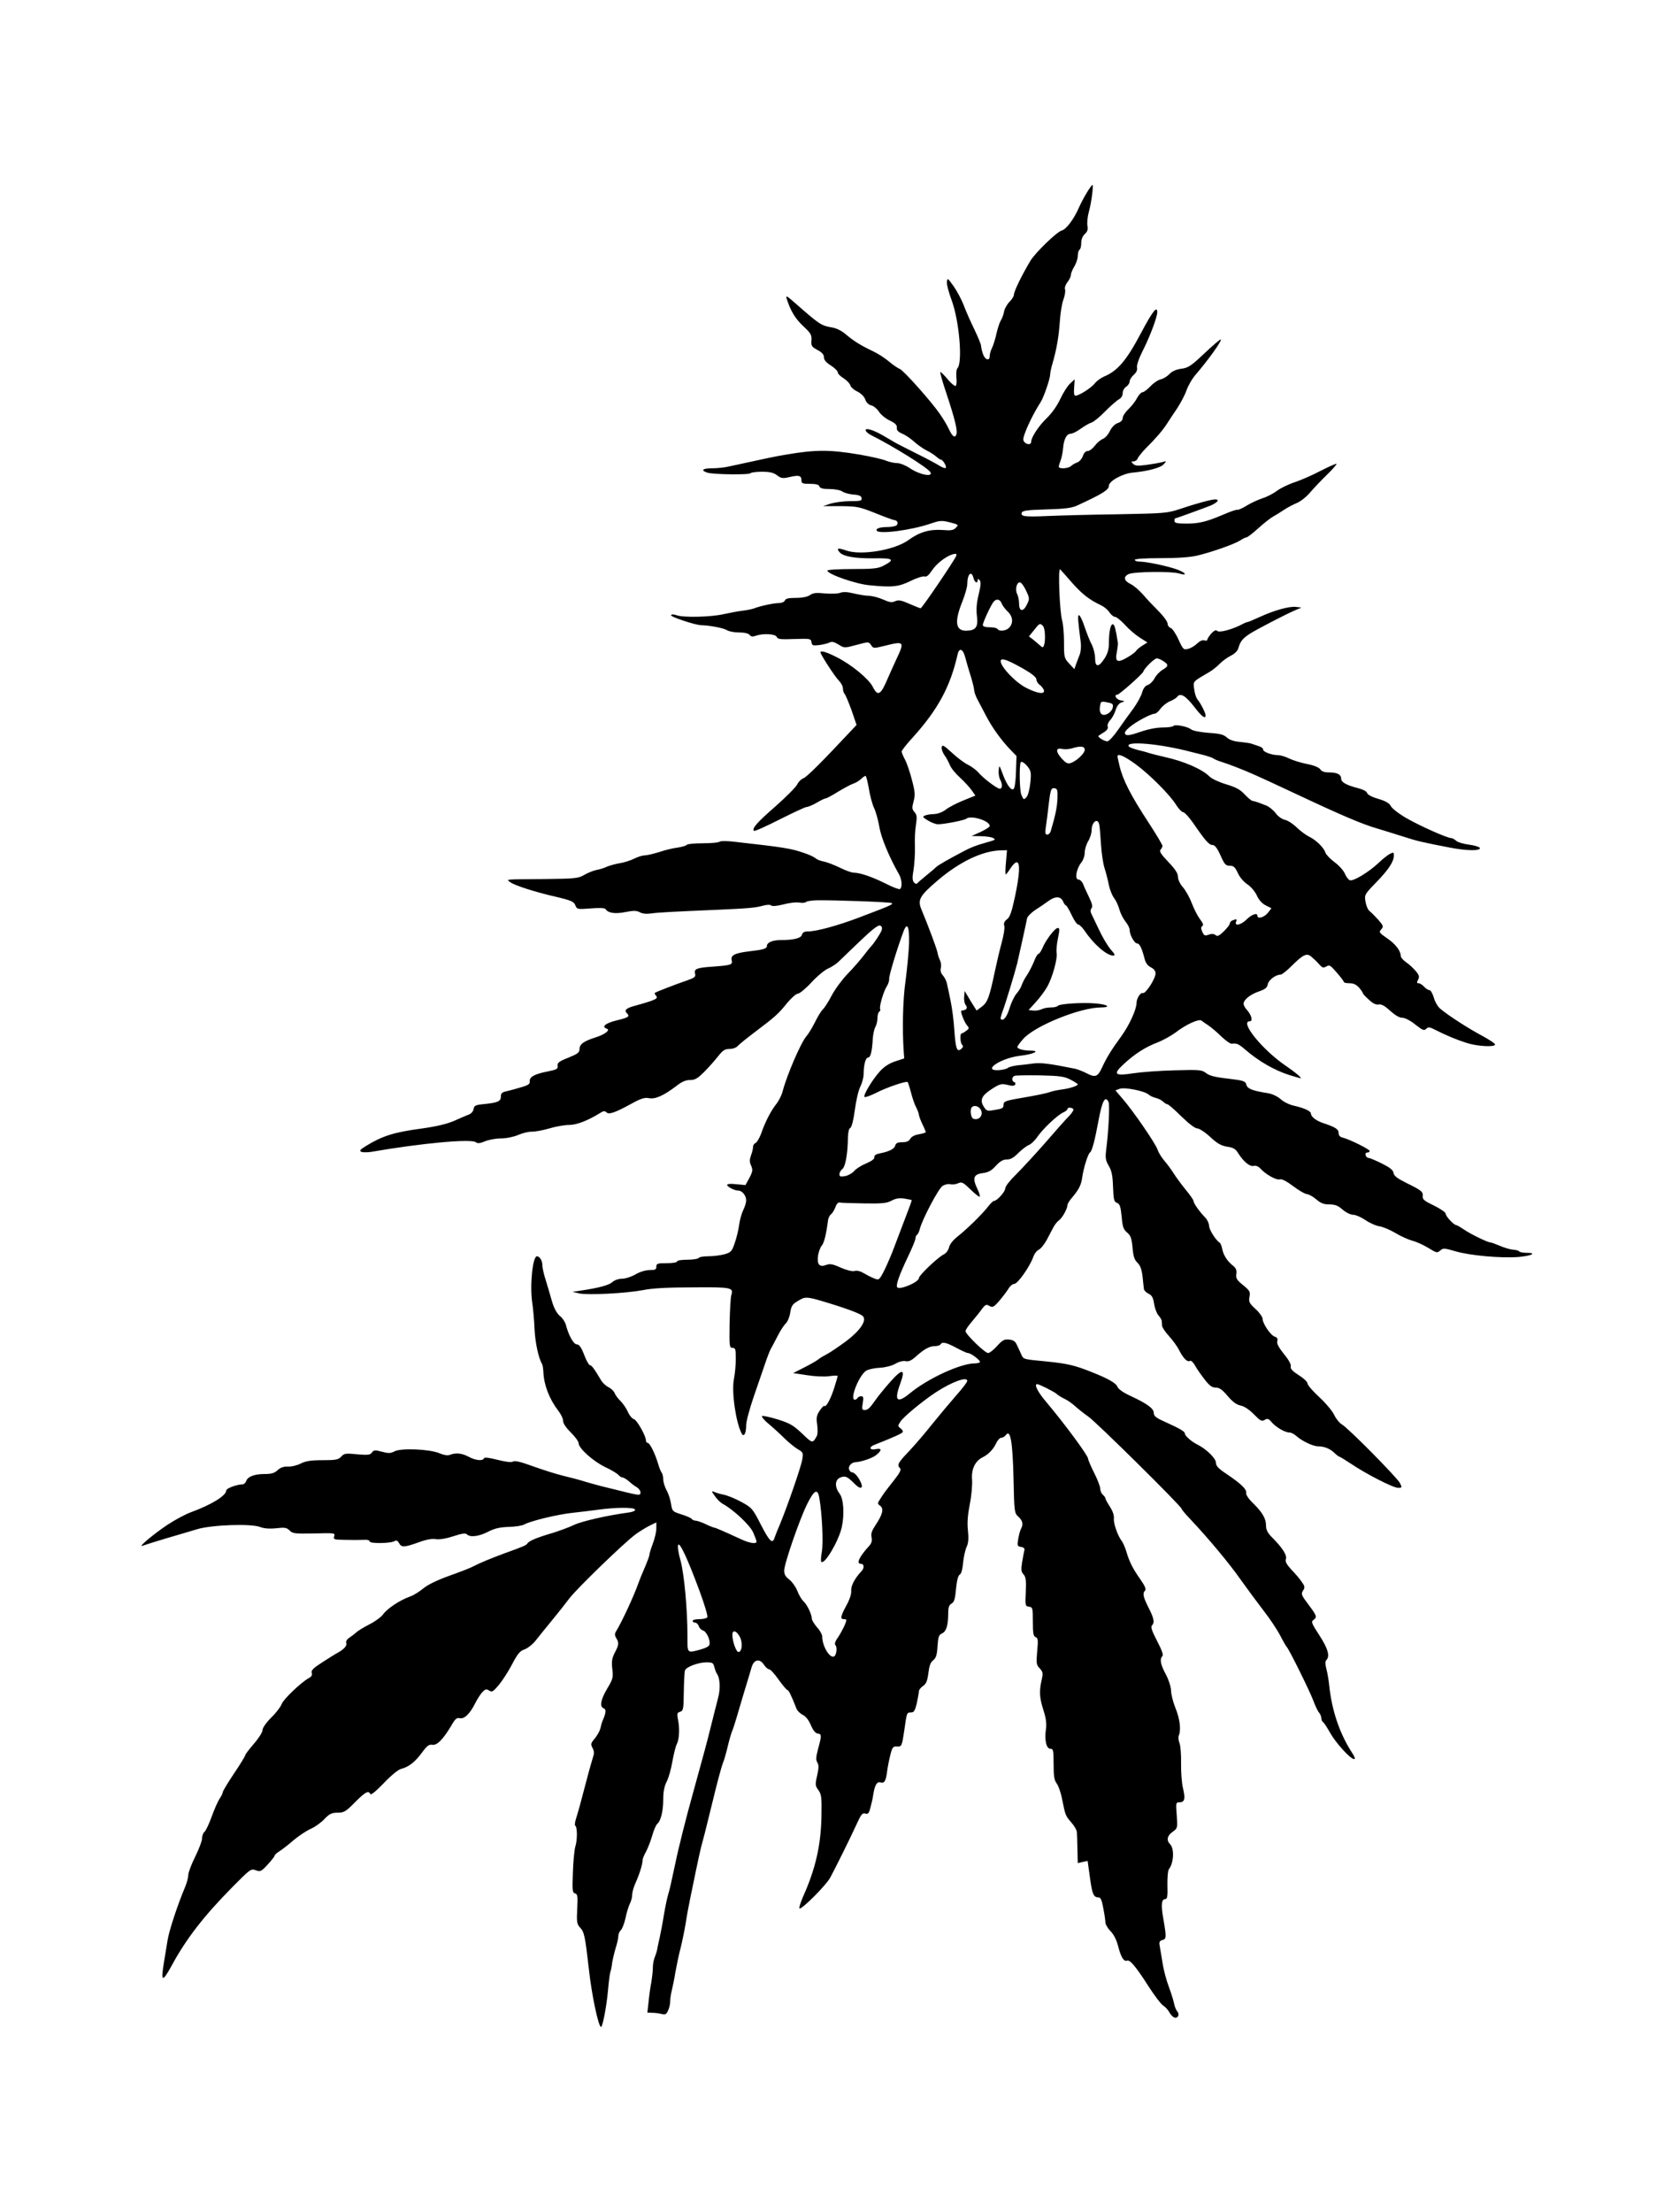  <svg version="1.0" xmlns="http://www.w3.org/2000/svg"
 width="968pt" height="1280pt" viewBox="0 0 968 1280"
 preserveAspectRatio="xMidYMid meet"><g transform="translate(0,1280) scale(0.1,-0.1)"
fill="#000000" stroke="none">
<path d="M6294 11688 c-15 -24 -36 -63 -47 -88 -30 -69 -74 -127 -100 -134
-28 -7 -153 -128 -182 -176 -50 -84 -95 -176 -95 -196 0 -8 -11 -26 -25 -40
-14 -14 -29 -40 -32 -57 -3 -18 -12 -41 -19 -52 -7 -11 -18 -45 -25 -75 -6
-30 -18 -67 -25 -82 -8 -15 -14 -36 -14 -48 0 -31 -27 -24 -39 11 -6 18 -11
39 -11 47 0 9 -18 52 -39 96 -22 45 -50 108 -62 141 -13 33 -39 82 -59 110
-33 46 -35 48 -38 24 -2 -14 11 -62 28 -108 44 -119 64 -361 33 -392 -6 -6 -8
-30 -6 -53 3 -24 1 -46 -4 -49 -5 -3 -27 14 -47 39 -21 25 -40 43 -42 41 -3
-2 13 -58 35 -123 50 -151 66 -217 58 -238 -9 -23 -23 -13 -44 32 -9 20 -33
60 -52 87 -51 74 -212 254 -232 260 -10 4 -38 22 -61 42 -24 20 -65 47 -93 60
-70 33 -112 59 -158 98 -24 21 -55 36 -80 40 -64 11 -71 16 -218 145 -46 40
-51 42 -44 20 22 -69 49 -114 95 -157 44 -41 50 -51 48 -82 -3 -32 1 -38 34
-56 27 -14 38 -27 38 -42 0 -16 13 -31 40 -48 22 -14 40 -32 40 -39 0 -8 15
-24 34 -35 18 -12 36 -30 39 -41 3 -11 21 -27 41 -36 21 -11 39 -28 45 -45 6
-18 19 -31 35 -35 14 -3 34 -20 45 -37 10 -16 39 -40 63 -51 32 -16 42 -26 40
-41 -2 -14 7 -24 30 -34 18 -7 49 -28 68 -45 19 -18 52 -41 73 -52 21 -10 47
-27 57 -36 11 -10 23 -18 27 -18 12 0 36 -41 28 -48 -3 -3 -18 2 -33 11 -15
10 -76 43 -137 73 -60 30 -119 60 -130 67 -11 6 -40 24 -65 38 -55 32 -104 46
-98 27 3 -7 15 -18 29 -25 130 -65 329 -189 345 -215 19 -31 -62 -16 -119 23
-24 16 -56 29 -73 29 -17 0 -47 7 -67 15 -19 8 -86 23 -149 34 -172 29 -253
30 -428 0 -56 -9 -113 -21 -337 -70 -23 -5 -65 -9 -92 -9 -55 0 -67 -13 -23
-26 37 -10 242 -13 248 -2 3 4 32 8 65 8 45 0 67 -5 87 -20 25 -19 34 -20 76
-10 53 12 66 8 66 -21 0 -16 7 -19 49 -19 34 0 51 -4 55 -15 4 -11 20 -15 58
-15 30 0 62 -6 74 -14 11 -8 40 -16 65 -18 32 -2 45 -8 47 -20 3 -16 -5 -18
-65 -18 -37 0 -88 -7 -113 -14 l-45 -15 102 0 c96 -1 109 -4 202 -41 54 -22
104 -40 109 -40 18 0 25 -22 11 -31 -8 -5 -31 -9 -51 -9 -44 0 -70 -9 -62 -21
13 -22 204 3 315 42 51 17 61 18 109 6 50 -13 51 -14 34 -31 -14 -15 -29 -17
-78 -13 -74 5 -133 -12 -196 -58 -79 -58 -274 -91 -360 -61 -49 17 -59 14 -40
-9 20 -25 88 -37 198 -36 114 2 126 -7 58 -42 -31 -17 -59 -20 -182 -20 -79 0
-144 -4 -144 -9 0 -20 164 -78 245 -85 132 -13 167 -9 237 25 36 18 73 29 81
26 11 -4 24 7 42 34 28 42 83 84 123 95 19 4 22 2 18 -10 -11 -27 -198 -303
-206 -303 -4 0 -34 12 -66 26 -47 21 -62 23 -81 15 -19 -9 -33 -7 -69 9 -24
11 -61 21 -82 22 -20 0 -61 7 -90 14 -37 9 -61 10 -79 3 -14 -5 -53 -6 -88 -3
-50 5 -68 3 -86 -10 -15 -10 -44 -16 -82 -16 -42 0 -59 -4 -63 -15 -4 -9 -19
-15 -35 -15 -30 0 -109 -17 -144 -31 -11 -4 -40 -10 -65 -13 -25 -3 -74 -12
-110 -20 -73 -17 -236 -21 -274 -6 -15 5 -28 6 -31 0 -5 -9 142 -58 175 -58
47 -1 128 -16 147 -28 12 -8 44 -14 71 -14 31 0 54 -5 62 -14 8 -11 18 -12 36
-5 42 15 114 11 121 -7 5 -13 21 -15 102 -12 92 3 96 2 99 -18 3 -20 8 -21 45
-17 23 3 50 10 60 15 13 7 27 3 52 -12 33 -21 33 -21 104 -2 70 19 70 19 84
-1 13 -20 15 -20 80 -4 112 28 115 25 68 -75 -16 -35 -39 -85 -51 -113 -41
-98 -58 -108 -88 -48 -24 46 -125 129 -210 171 -57 29 -92 39 -92 27 0 -12 85
-143 106 -163 13 -13 24 -33 24 -45 0 -13 5 -28 10 -33 6 -6 23 -48 40 -94
l29 -85 -27 -29 c-178 -190 -263 -275 -283 -281 -11 -4 -26 -19 -34 -35 -8
-16 -65 -73 -125 -126 -108 -94 -138 -129 -125 -142 4 -4 70 26 149 66 78 39
148 72 156 72 8 0 35 11 59 25 23 14 47 25 52 25 5 0 37 17 72 39 35 21 74 42
87 46 13 4 33 16 44 26 11 11 23 19 27 19 4 0 12 -33 19 -72 6 -40 20 -91 30
-113 11 -22 24 -71 31 -110 10 -62 56 -173 114 -275 17 -29 20 -76 5 -85 -5
-3 -42 11 -81 31 -78 39 -150 64 -187 64 -12 0 -48 13 -80 29 -31 15 -72 31
-91 35 -19 3 -42 12 -50 20 -9 7 -38 21 -66 30 -74 26 -119 33 -405 65 -42 5
-79 5 -84 0 -6 -5 -49 -9 -97 -9 -48 0 -90 -4 -93 -9 -3 -5 -27 -12 -53 -16
-27 -3 -75 -15 -107 -26 -33 -10 -70 -19 -83 -19 -13 0 -40 -8 -61 -19 -20
-10 -57 -22 -82 -26 -25 -4 -58 -13 -75 -20 -16 -8 -45 -17 -64 -20 -18 -4
-50 -17 -70 -29 -33 -19 -51 -21 -231 -23 -235 -2 -219 0 -196 -18 25 -19 146
-58 270 -86 84 -20 99 -27 107 -48 9 -23 12 -24 89 -18 50 4 82 3 86 -4 14
-23 56 -29 115 -17 47 9 63 9 83 -1 15 -9 40 -11 67 -7 41 6 124 10 379 21
184 8 224 12 264 23 25 7 44 8 51 2 7 -6 33 -3 70 6 33 9 74 14 91 11 17 -3
36 -2 40 3 5 5 32 9 59 10 105 2 426 -10 437 -16 11 -7 -2 -13 -192 -85 -119
-45 -243 -79 -290 -79 -23 0 -33 -5 -37 -19 -5 -20 -46 -31 -121 -31 -49 0
-82 -14 -82 -34 0 -16 -21 -22 -100 -31 -85 -10 -111 -23 -104 -51 7 -27 -2
-30 -111 -38 -91 -6 -108 -13 -101 -40 5 -19 -2 -24 -47 -40 -65 -22 -181 -67
-186 -72 -2 -2 1 -10 8 -17 9 -12 3 -17 -31 -30 -24 -8 -64 -20 -91 -27 -52
-14 -65 -26 -48 -43 19 -19 12 -25 -59 -42 -65 -16 -90 -37 -57 -48 23 -7 -11
-34 -67 -51 -68 -22 -91 -39 -91 -68 0 -19 -11 -27 -65 -49 -54 -21 -64 -30
-62 -47 3 -18 -5 -22 -55 -32 -78 -15 -108 -32 -106 -57 2 -16 -8 -23 -50 -35
-29 -9 -67 -19 -84 -23 -26 -5 -33 -12 -33 -30 0 -28 -17 -36 -95 -44 -53 -5
-60 -9 -63 -29 -2 -13 -14 -27 -28 -32 -13 -5 -44 -18 -68 -29 -50 -24 -114
-39 -206 -52 -158 -21 -225 -42 -320 -100 -36 -22 -41 -29 -27 -35 9 -3 34 -3
55 0 294 51 581 77 607 56 10 -8 23 -7 52 5 21 9 63 17 93 17 31 0 74 9 100
20 25 11 61 20 80 19 19 0 64 8 101 19 36 11 88 20 114 20 44 0 111 26 184 72
15 9 23 10 32 1 14 -14 48 -3 143 49 56 31 78 38 103 33 37 -7 84 14 157 69
32 26 56 36 81 36 29 0 44 9 83 48 26 26 62 67 80 90 27 34 39 42 66 42 19 0
39 7 47 17 8 9 55 47 104 84 114 86 132 102 184 167 24 28 51 52 61 52 9 0 45
29 78 65 33 36 77 72 96 80 19 8 45 25 58 37 13 13 70 67 125 120 71 68 107
96 118 92 11 -4 14 -13 9 -28 -6 -18 -47 -80 -64 -96 -3 -3 -21 -25 -40 -50
-19 -25 -60 -72 -92 -105 -32 -33 -74 -90 -93 -126 -19 -37 -42 -72 -50 -79
-9 -8 -30 -41 -46 -74 -17 -34 -39 -70 -49 -81 -32 -35 -115 -228 -139 -321
-6 -23 -23 -57 -39 -76 -30 -39 -62 -100 -86 -170 -10 -25 -24 -49 -31 -52 -8
-3 -15 -13 -15 -22 0 -10 -5 -32 -12 -50 -9 -26 -9 -39 1 -60 10 -24 9 -33
-10 -70 l-23 -42 -53 5 c-32 4 -53 2 -53 -4 0 -11 43 -33 65 -33 22 0 45 -29
45 -56 0 -14 -8 -39 -17 -57 -9 -18 -20 -57 -24 -87 -4 -30 -16 -78 -26 -106
-16 -47 -22 -52 -61 -63 -23 -6 -64 -11 -92 -11 -27 0 -52 -4 -55 -10 -3 -5
-33 -10 -66 -10 -33 0 -59 -4 -59 -10 0 -6 -27 -10 -60 -10 -53 0 -60 -2 -60
-20 0 -17 -7 -20 -39 -20 -23 0 -57 -10 -82 -25 -24 -14 -59 -25 -78 -25 -20
0 -43 -8 -55 -19 -20 -18 -77 -34 -186 -50 l-45 -7 39 -9 c53 -11 273 1 368
19 52 11 144 16 289 16 225 2 237 -1 223 -45 -4 -11 -8 -84 -10 -162 -2 -135
-1 -143 17 -143 17 0 19 -8 19 -64 0 -35 -5 -88 -11 -117 -14 -72 10 -245 44
-313 13 -26 27 -3 27 47 0 21 20 95 44 165 24 70 54 156 66 192 12 36 27 74
33 85 7 11 24 45 40 75 15 30 36 62 47 72 10 10 22 38 25 62 6 38 13 49 44 67
41 26 51 26 146 -2 140 -42 220 -72 232 -87 21 -26 -18 -83 -99 -144 -41 -30
-89 -63 -108 -73 -19 -10 -42 -23 -50 -30 -8 -7 -45 -29 -81 -47 l-67 -34 79
-12 c43 -7 101 -10 129 -6 27 4 50 4 50 2 0 -3 -9 -34 -20 -69 -21 -66 -48
-115 -57 -105 -3 3 -15 -9 -27 -27 -18 -27 -21 -40 -15 -82 4 -27 3 -57 -2
-65 -24 -44 -25 -44 -85 14 -51 48 -71 60 -142 82 -46 14 -87 23 -90 19 -4 -4
13 -24 37 -44 24 -20 65 -57 90 -82 25 -25 61 -54 79 -65 32 -18 33 -22 27
-59 -6 -41 -88 -276 -129 -375 -13 -30 -27 -65 -31 -77 -12 -41 -29 -25 -80
74 -48 94 -52 98 -114 132 -35 19 -80 37 -100 41 -20 4 -45 11 -55 16 -18 7
-18 5 3 -24 12 -18 32 -37 44 -44 62 -33 158 -123 177 -165 11 -25 20 -49 20
-54 0 -15 -37 -10 -82 10 -122 56 -157 71 -165 71 -4 1 -26 9 -48 20 -22 11
-48 19 -57 20 -9 0 -19 4 -23 10 -3 5 -30 17 -59 26 -53 17 -54 18 -61 62 -4
24 -15 60 -26 78 -10 19 -19 47 -19 62 0 16 -4 32 -8 38 -5 5 -15 29 -22 54
-18 60 -48 120 -60 120 -6 0 -10 6 -10 13 0 27 -52 119 -69 124 -11 3 -27 22
-36 43 -10 22 -29 49 -42 62 -14 13 -29 33 -34 45 -4 12 -20 27 -35 35 -15 7
-35 25 -43 39 -41 69 -56 89 -66 89 -5 0 -21 27 -33 60 -17 44 -29 60 -42 60
-19 0 -48 52 -64 114 -4 15 -19 39 -35 51 -18 16 -34 45 -46 87 -10 35 -26 90
-36 122 -11 33 -19 71 -19 86 0 25 -16 50 -31 50 -25 0 -42 -165 -28 -265 6
-38 12 -110 14 -160 4 -76 23 -165 44 -200 3 -5 6 -26 7 -45 3 -75 35 -157 85
-222 16 -20 29 -47 29 -60 0 -15 17 -40 45 -68 25 -24 45 -52 45 -62 0 -29 85
-105 154 -138 35 -16 69 -37 76 -45 7 -8 18 -15 24 -15 6 0 23 -10 37 -22 14
-13 34 -28 45 -34 24 -14 31 -44 10 -44 -9 0 -53 9 -98 21 -46 11 -99 24 -118
29 -19 5 -60 16 -90 25 -30 10 -89 25 -130 35 -41 10 -120 35 -175 55 -68 25
-105 34 -115 27 -9 -6 -41 -2 -89 10 -51 13 -77 16 -79 9 -6 -17 -49 -13 -89
9 -39 21 -74 24 -108 11 -13 -5 -35 -2 -60 9 -57 24 -219 31 -259 12 -25 -13
-37 -13 -75 -3 -40 11 -47 10 -58 -5 -10 -14 -23 -15 -85 -10 -67 7 -76 5 -92
-13 -17 -18 -31 -21 -108 -21 -68 0 -98 -5 -126 -19 -21 -11 -54 -19 -75 -18
-25 1 -44 -6 -60 -21 -18 -17 -36 -22 -75 -22 -59 0 -99 -15 -107 -42 -4 -10
-13 -18 -22 -18 -31 0 -93 -23 -93 -35 0 -30 -84 -82 -204 -126 -33 -12 -94
-45 -135 -72 -79 -52 -179 -136 -145 -122 10 4 71 23 134 42 63 18 145 43 183
54 84 25 313 33 364 12 21 -8 52 -11 91 -7 51 6 62 4 79 -13 18 -18 31 -19
142 -17 118 3 122 3 116 -16 -6 -19 -1 -20 62 -21 37 -1 85 -1 106 0 23 2 37
-2 37 -9 0 -14 128 -12 147 3 7 5 15 1 23 -12 14 -27 30 -26 112 3 45 17 79
23 102 19 22 -3 58 3 101 17 49 16 70 19 78 11 19 -19 71 -12 123 15 37 19 66
26 119 28 39 1 79 7 90 14 36 20 194 59 285 68 30 3 93 11 140 17 109 15 212
15 217 1 2 -7 -14 -14 -39 -17 -120 -16 -269 -50 -313 -71 -27 -13 -84 -34
-125 -47 -90 -26 -137 -46 -146 -60 -6 -11 -19 -17 -136 -59 -83 -31 -138 -54
-179 -75 -14 -8 -76 -32 -138 -54 -72 -26 -125 -52 -150 -73 -22 -18 -56 -40
-77 -47 -59 -21 -131 -69 -155 -102 -11 -16 -48 -43 -82 -60 -33 -17 -67 -38
-75 -46 -8 -8 -26 -21 -39 -30 -15 -10 -22 -22 -18 -33 5 -16 -19 -39 -60 -60
-5 -3 -41 -25 -78 -49 -53 -34 -66 -47 -62 -61 4 -13 -1 -23 -17 -31 -44 -24
-147 -122 -157 -150 -5 -15 -32 -51 -60 -78 -30 -30 -51 -60 -51 -73 0 -12
-22 -47 -50 -79 -27 -32 -50 -61 -50 -66 0 -5 -29 -53 -65 -106 -36 -54 -65
-102 -65 -108 0 -6 -8 -23 -18 -37 -10 -15 -31 -62 -46 -104 -15 -42 -34 -82
-42 -89 -8 -6 -14 -23 -14 -38 0 -14 -18 -62 -40 -106 -22 -44 -40 -92 -40
-107 0 -14 -9 -48 -21 -75 -39 -92 -91 -248 -99 -303 -5 -30 -14 -85 -20 -122
-20 -119 -11 -123 44 -23 85 157 188 289 353 456 102 103 106 106 134 96 26
-10 31 -8 69 33 22 24 40 47 40 51 0 5 12 16 28 26 15 9 52 38 82 64 30 25 75
55 100 66 25 11 61 37 79 57 29 30 42 36 76 36 36 0 47 6 100 60 60 60 79 71
89 48 3 -8 33 16 78 63 44 46 84 79 102 83 43 11 80 40 120 95 29 39 40 47 59
44 27 -5 63 32 110 111 22 39 32 47 48 43 26 -7 59 24 89 84 12 24 31 54 42
66 17 18 23 20 40 10 16 -11 23 -7 56 32 20 24 55 78 77 120 32 61 46 78 72
86 17 6 47 29 65 52 18 23 60 75 93 115 33 40 79 98 103 130 43 56 316 321
382 369 19 14 54 36 77 48 l43 21 0 -35 c0 -19 -9 -58 -20 -87 -11 -29 -20
-58 -20 -65 0 -7 -11 -36 -23 -65 -13 -29 -32 -75 -42 -103 -26 -73 -94 -220
-129 -277 -8 -13 -7 -23 2 -38 17 -27 15 -39 -9 -85 -16 -32 -19 -50 -14 -93
6 -49 4 -58 -29 -113 -38 -64 -46 -106 -21 -115 16 -6 14 -25 -5 -69 -5 -11
-11 -32 -14 -47 -3 -14 -18 -41 -32 -58 -24 -28 -25 -34 -13 -56 10 -20 10
-32 1 -57 -6 -18 -27 -93 -46 -167 -19 -74 -41 -154 -49 -178 -8 -23 -11 -45
-6 -48 12 -7 12 -83 0 -120 -5 -16 -12 -82 -14 -148 -4 -105 -3 -119 12 -123
15 -4 17 -16 13 -89 -4 -75 -2 -88 15 -107 26 -28 30 -46 53 -247 16 -146 55
-330 70 -330 9 0 32 120 40 210 4 47 10 94 13 105 4 11 9 36 11 55 3 19 12 58
20 85 9 28 16 60 16 71 0 12 7 27 14 34 8 6 20 37 27 68 6 31 18 69 25 84 8
15 14 38 14 52 0 14 8 45 19 68 24 54 41 109 41 131 0 9 9 32 20 51 10 19 27
61 36 93 9 32 22 62 29 68 21 17 35 75 35 142 0 44 6 76 20 103 11 21 26 74
33 117 8 43 19 89 26 101 14 27 17 93 6 143 -6 32 -5 38 13 43 18 6 20 16 21
117 1 60 4 116 7 123 8 20 77 46 124 46 35 0 40 -3 46 -28 4 -15 10 -31 14
-37 19 -24 22 -89 7 -143 -8 -32 -27 -104 -41 -162 -23 -93 -40 -156 -102
-380 -41 -146 -86 -325 -104 -413 -24 -113 -33 -154 -42 -182 -5 -16 -16 -68
-24 -115 -7 -47 -19 -105 -24 -130 -6 -25 -12 -54 -14 -65 -1 -11 -8 -33 -14
-48 -7 -16 -12 -43 -12 -61 0 -18 -4 -57 -9 -87 -6 -30 -13 -81 -16 -115 l-7
-61 29 -1 c15 0 39 -3 54 -7 21 -5 27 -2 37 20 7 14 12 38 12 52 0 14 4 42 9
62 5 20 15 68 21 106 7 39 20 102 30 140 10 39 23 104 30 145 6 41 18 106 26
143 8 38 23 112 34 165 11 53 24 113 29 132 17 63 20 73 67 265 25 105 52 204
59 221 7 16 20 61 29 100 9 38 21 78 26 89 5 11 15 43 23 70 8 28 29 97 46
155 18 58 37 122 43 143 14 45 47 51 72 12 9 -14 22 -25 29 -25 7 0 32 -27 55
-60 24 -33 46 -60 51 -60 7 0 24 -35 52 -107 4 -12 21 -29 37 -37 18 -9 35
-31 47 -60 13 -30 26 -46 39 -48 24 -3 24 -10 2 -91 -12 -45 -13 -62 -4 -76 9
-15 9 -32 -1 -76 -12 -53 -11 -59 7 -84 18 -25 20 -41 18 -152 -3 -169 -35
-306 -107 -466 -15 -35 -24 -65 -20 -67 12 -8 151 131 177 177 27 49 120 236
158 320 22 48 30 57 46 52 15 -5 21 1 29 32 6 21 14 56 17 78 9 57 22 77 43
70 22 -7 31 11 38 70 3 22 11 63 18 90 11 44 16 50 38 48 27 -2 29 3 42 89 15
108 15 108 38 108 19 0 24 9 35 53 6 29 12 60 12 69 0 8 11 23 24 31 18 13 25
28 31 74 5 42 12 63 28 75 16 13 22 30 25 81 4 55 7 66 27 75 24 11 35 47 35
118 0 32 5 46 19 54 15 8 21 26 26 85 5 49 12 78 22 83 9 5 16 31 19 68 3 32
12 73 20 91 11 23 13 50 8 97 -5 44 -1 91 11 152 10 49 15 111 13 141 -5 60
17 107 60 129 34 17 62 45 79 81 8 18 22 33 31 33 8 0 20 7 27 17 25 33 38
-42 43 -252 4 -195 5 -201 28 -222 25 -23 30 -44 15 -71 -5 -9 -12 -36 -16
-59 -6 -38 -5 -42 17 -45 14 -2 22 -9 19 -18 -2 -8 -8 -39 -13 -69 -7 -44 -6
-57 8 -72 13 -14 16 -34 13 -101 -4 -80 -3 -83 19 -86 21 -3 22 -8 22 -87 0
-67 3 -84 16 -89 14 -5 15 -17 9 -82 -6 -69 -5 -78 14 -98 19 -21 21 -28 12
-67 -15 -66 -13 -103 10 -175 15 -47 19 -77 15 -109 -10 -63 2 -115 25 -115
17 0 19 -8 19 -89 0 -70 4 -93 18 -112 10 -13 24 -53 31 -89 19 -96 20 -98 54
-137 17 -19 32 -45 32 -57 1 -11 2 -56 3 -99 l2 -79 29 7 28 6 13 -93 c13 -98
21 -118 49 -118 14 0 20 -15 29 -64 7 -35 12 -72 12 -82 0 -10 13 -32 29 -49
19 -19 36 -52 45 -89 17 -65 33 -89 52 -82 16 6 51 -35 125 -151 33 -51 70
-100 82 -108 13 -8 30 -26 37 -40 7 -13 20 -27 28 -30 21 -8 34 16 18 35 -7 8
-16 30 -19 48 -4 18 -17 61 -30 95 -13 34 -30 96 -36 137 -7 41 -15 87 -17
101 -4 20 0 28 16 32 23 6 24 16 6 119 -15 84 -12 118 11 118 11 0 14 16 12
80 -1 44 3 85 8 92 29 36 33 119 8 145 -23 23 -18 50 14 72 29 21 29 22 24 96
-6 72 -5 75 16 75 30 0 35 21 20 82 -7 29 -12 94 -11 143 1 50 -3 102 -9 117
-6 15 -8 36 -4 45 14 33 6 97 -20 160 -14 35 -25 80 -25 100 -1 22 -13 61 -30
93 -31 57 -37 89 -20 106 7 7 -4 36 -31 88 -29 56 -38 81 -30 89 17 17 13 40
-19 103 -32 63 -36 84 -20 100 7 7 -2 28 -29 66 -43 61 -63 101 -81 163 -7 22
-18 47 -24 55 -24 30 -50 104 -47 132 2 19 -7 44 -23 69 -14 21 -26 43 -26 48
0 5 -7 14 -15 21 -8 7 -15 23 -15 35 0 12 -16 54 -35 91 -19 38 -35 75 -35 82
0 18 -135 201 -242 328 -49 57 -73 104 -53 104 11 0 101 -45 113 -57 7 -7 27
-19 45 -28 18 -8 46 -28 62 -43 17 -15 50 -42 75 -59 46 -31 540 -520 540
-533 0 -4 23 -32 51 -61 103 -109 226 -256 291 -349 37 -52 97 -133 133 -180
37 -47 80 -112 97 -145 17 -33 34 -62 37 -65 12 -9 137 -262 156 -315 10 -27
24 -57 32 -66 7 -8 13 -23 13 -32 0 -9 4 -18 9 -22 6 -3 24 -31 42 -63 34 -60
118 -152 139 -152 7 0 4 12 -9 32 -75 114 -121 250 -136 401 -3 27 -10 68 -16
90 -7 28 -7 43 0 50 22 22 10 66 -40 143 -45 69 -49 79 -35 89 23 17 21 23
-29 90 -41 54 -43 61 -31 80 12 18 11 25 -7 50 -11 17 -38 49 -60 71 -29 32
-37 47 -32 63 7 22 -21 65 -82 126 -23 23 -33 42 -33 64 0 43 -20 77 -73 130
-28 26 -44 51 -42 61 4 21 -29 53 -112 109 -48 32 -63 47 -63 66 0 25 -55 79
-107 105 -36 18 -73 51 -73 64 0 12 -25 27 -122 71 -45 20 -58 31 -58 48 0 26
-37 53 -133 98 -42 19 -72 40 -77 53 -8 22 -54 48 -150 86 -97 39 -141 49
-259 61 -144 14 -134 11 -150 45 -7 16 -18 40 -25 54 -8 18 -21 26 -44 28 -27
3 -38 -3 -69 -37 -20 -23 -44 -41 -52 -41 -19 0 -131 109 -131 127 0 7 17 32
38 56 20 24 47 57 58 73 19 25 25 27 42 17 18 -11 25 -8 55 26 18 21 42 52 53
69 10 18 26 32 36 32 20 0 89 98 110 155 6 19 21 38 32 43 12 5 32 31 46 56
14 26 31 60 39 74 8 15 22 33 32 40 19 13 49 67 49 88 0 7 13 28 29 46 36 43
50 69 56 110 8 59 34 141 46 149 11 7 27 65 49 184 21 115 39 147 58 108 8
-17 0 -173 -14 -280 -5 -43 -3 -58 15 -89 17 -28 23 -57 25 -122 3 -75 6 -87
23 -93 16 -6 21 -20 27 -79 5 -59 10 -75 32 -93 21 -18 26 -34 31 -87 4 -50
11 -70 28 -87 17 -16 25 -39 30 -80 3 -32 7 -65 8 -73 1 -8 13 -20 27 -27 19
-9 27 -23 32 -59 4 -25 15 -55 25 -66 10 -11 18 -25 19 -31 0 -7 2 -20 2 -30
1 -9 19 -36 41 -60 21 -23 48 -60 59 -83 24 -46 47 -69 62 -59 5 3 18 -8 28
-26 9 -17 34 -53 55 -80 29 -38 44 -49 66 -49 21 0 38 -12 69 -49 29 -34 51
-50 75 -55 21 -4 49 -23 76 -50 38 -39 46 -43 63 -33 16 10 23 8 42 -15 26
-29 76 -58 102 -58 10 0 27 -9 38 -19 33 -30 98 -61 128 -61 35 0 68 -13 95
-39 12 -12 25 -21 28 -21 3 0 32 -18 64 -39 87 -59 246 -141 275 -141 24 0 24
1 11 28 -18 33 -298 317 -336 339 -15 9 -35 34 -45 56 -10 21 -48 67 -86 102
-37 34 -68 70 -68 79 0 9 -23 31 -51 48 -37 24 -49 37 -46 50 3 12 -11 38 -40
73 -31 39 -42 61 -38 74 4 14 0 21 -15 26 -24 8 -70 76 -70 103 0 10 -18 36
-41 57 -36 33 -40 41 -35 70 6 29 2 36 -37 68 -37 30 -43 40 -39 65 3 22 -2
34 -20 48 -32 25 -56 62 -62 98 -3 16 -10 32 -16 36 -22 14 -60 75 -60 97 0
13 -10 34 -22 47 -32 32 -68 83 -68 96 0 6 -20 35 -46 66 -25 31 -56 73 -69
94 -13 21 -37 53 -53 72 -16 18 -34 47 -40 65 -12 36 -142 225 -203 295 l-41
48 24 9 c28 11 144 -12 168 -33 8 -8 27 -16 42 -20 15 -3 33 -13 42 -21 8 -8
19 -15 24 -15 6 0 42 -31 81 -70 43 -42 80 -70 92 -70 12 0 46 -22 75 -49 42
-39 64 -51 99 -57 36 -5 49 -13 64 -38 31 -49 67 -79 90 -73 12 3 27 -3 38
-15 30 -34 93 -69 112 -63 12 4 39 -10 79 -40 33 -25 68 -45 78 -45 11 -1 35
-14 54 -30 26 -23 44 -30 77 -30 33 0 50 -7 76 -30 20 -17 46 -30 62 -30 14 0
46 -14 71 -31 25 -17 61 -33 82 -36 20 -3 62 -21 92 -39 30 -18 74 -38 97 -44
24 -6 65 -25 93 -42 47 -29 51 -30 68 -15 17 15 23 15 88 -4 85 -25 263 -41
367 -33 77 7 108 24 43 24 -19 0 -37 4 -40 8 -2 4 -18 9 -35 10 -16 1 -51 11
-76 22 -26 11 -51 20 -56 20 -15 0 -113 47 -152 74 -21 14 -41 26 -45 26 -14
0 -62 51 -62 66 0 8 -29 28 -67 47 -55 26 -68 36 -66 54 3 26 -6 34 -94 77
-54 27 -72 41 -75 58 -2 17 -20 31 -68 55 -36 18 -70 32 -76 32 -18 1 -26 31
-9 31 8 0 15 4 15 9 0 10 -113 66 -154 77 -18 4 -26 13 -26 28 0 21 -18 33
-90 57 -40 13 -70 37 -70 54 0 15 -37 32 -97 46 -26 5 -61 22 -78 38 -20 17
-50 31 -76 35 -88 14 -117 25 -123 49 -5 20 -14 24 -106 35 -74 8 -109 17
-127 32 -25 19 -37 20 -182 16 -86 -2 -193 -10 -239 -17 -109 -17 -120 -6 -57
52 64 60 129 101 196 126 31 12 78 38 104 57 61 47 135 81 151 70 6 -5 24 -18
40 -28 16 -11 50 -39 75 -64 25 -24 52 -43 60 -42 28 4 40 -1 76 -32 81 -70
170 -121 257 -149 34 -10 63 -19 65 -19 12 0 -30 35 -83 71 -136 92 -272 259
-210 259 19 0 10 36 -17 66 -11 11 -19 27 -19 35 0 24 40 55 90 72 35 12 46
21 50 41 5 25 46 56 75 56 7 0 35 22 62 49 67 67 89 78 116 54 12 -10 32 -29
44 -43 19 -21 24 -23 42 -13 18 11 24 7 60 -35 23 -26 41 -50 41 -54 0 -5 15
-8 33 -8 23 0 40 -8 55 -25 12 -14 22 -28 22 -32 0 -4 16 -21 35 -38 23 -22
42 -31 57 -28 16 3 36 -8 67 -37 28 -25 53 -40 70 -40 15 0 47 -16 75 -39 42
-33 51 -37 63 -25 12 12 20 11 51 -5 63 -32 125 -58 182 -76 60 -20 164 -26
166 -10 1 6 -33 28 -75 51 -79 42 -196 117 -243 157 -14 12 -31 41 -37 65 -7
23 -18 42 -25 42 -7 0 -21 9 -31 20 -10 11 -24 20 -32 20 -11 0 -11 4 -3 20 9
17 7 26 -12 49 -13 16 -38 39 -55 51 -18 12 -33 29 -33 37 0 30 -30 70 -79
103 -46 32 -49 36 -34 52 14 16 13 20 -17 55 -19 21 -41 43 -50 50 -10 7 -20
31 -24 54 -7 41 -6 43 62 113 72 74 102 120 102 156 0 18 -3 19 -22 9 -13 -6
-43 -30 -68 -54 -58 -54 -145 -106 -165 -99 -9 4 -22 21 -29 39 -8 18 -35 48
-60 66 -25 19 -48 43 -52 54 -9 30 -55 74 -94 93 -19 9 -51 33 -72 53 -20 20
-50 40 -67 44 -18 4 -42 20 -56 40 -14 18 -38 37 -53 43 -15 6 -36 14 -47 18
-11 4 -25 8 -32 9 -7 0 -27 17 -46 37 -25 28 -51 42 -107 59 -41 12 -84 32
-97 45 -43 43 -148 89 -263 114 -30 7 -66 16 -80 20 -14 5 -46 14 -73 20 -26
7 -50 16 -52 21 -21 33 182 15 360 -32 22 -5 58 -15 80 -20 21 -6 44 -14 50
-18 5 -5 28 -14 50 -21 37 -11 131 -48 180 -70 46 -20 166 -76 260 -120 253
-119 378 -172 460 -195 33 -10 98 -30 145 -45 83 -27 113 -34 274 -65 98 -19
179 -20 174 -2 -3 6 -31 15 -63 19 -32 4 -66 14 -75 23 -9 8 -22 15 -28 15
-23 0 -178 69 -257 114 -44 25 -85 57 -92 70 -9 18 -30 30 -73 43 -36 10 -62
24 -65 34 -3 10 -25 21 -53 28 -66 17 -97 34 -97 54 0 25 -23 37 -70 37 -28 0
-44 6 -51 18 -8 11 -36 23 -78 31 -36 7 -83 22 -103 32 -21 10 -49 19 -64 19
-37 0 -89 20 -86 33 1 6 -11 15 -28 20 -16 5 -37 12 -45 15 -8 2 -37 6 -65 9
-33 3 -58 12 -73 26 -18 16 -39 22 -106 26 -48 4 -90 12 -100 20 -20 17 -95
31 -102 20 -3 -5 -31 -9 -63 -9 -36 0 -85 -10 -131 -26 -54 -19 -76 -22 -84
-14 -8 9 -2 20 24 42 36 31 124 78 146 78 7 0 22 13 33 29 11 15 35 34 53 42
18 7 38 19 44 27 18 24 48 6 98 -58 43 -57 66 -73 66 -50 0 14 -29 71 -46 91
-8 8 -17 35 -20 60 -6 48 -13 41 91 102 16 10 42 30 56 45 14 15 43 36 64 47
26 13 41 29 46 48 10 36 25 54 69 82 42 26 198 107 255 132 l40 17 -33 4 c-39
4 -125 -20 -210 -59 -35 -16 -66 -29 -70 -29 -4 0 -19 -6 -33 -14 -56 -29
-130 -49 -142 -37 -7 7 -17 3 -34 -15 -12 -14 -23 -30 -23 -36 0 -5 -7 -7 -17
-4 -10 4 -26 -3 -42 -18 -14 -14 -38 -28 -53 -31 -25 -7 -29 -3 -55 54 -15 34
-36 64 -45 67 -10 3 -18 14 -18 25 0 11 -23 43 -52 72 -29 29 -70 72 -91 97
-22 25 -54 52 -71 60 -39 19 -44 43 -11 58 31 14 248 17 293 3 50 -15 38 5
-15 24 -56 20 -176 45 -215 45 -16 0 -28 5 -28 10 0 6 56 10 149 10 98 0 172
5 213 15 85 20 219 68 249 88 13 9 29 17 35 17 6 0 37 24 69 53 31 28 70 59
85 67 15 8 45 27 66 41 21 14 55 31 74 39 19 8 53 34 74 59 22 26 66 72 99
104 33 32 57 60 55 63 -3 2 -44 -16 -91 -40 -47 -25 -114 -54 -149 -66 -35
-11 -83 -34 -106 -51 -24 -18 -63 -37 -87 -44 -23 -8 -61 -25 -84 -39 -22 -14
-47 -26 -55 -26 -14 0 -34 -7 -91 -31 -89 -38 -136 -49 -202 -49 -58 0 -73 3
-73 15 0 8 1 15 3 15 6 0 167 59 205 74 41 18 56 36 27 36 -21 0 -111 -24
-202 -55 -76 -25 -90 -26 -359 -31 -153 -2 -336 -7 -407 -10 -136 -6 -160 -3
-151 20 4 11 35 15 142 18 106 3 146 8 177 22 148 68 185 91 185 115 0 27 80
71 138 76 86 8 162 28 179 48 18 20 17 20 -7 13 -14 -4 -54 -11 -90 -16 -52
-7 -68 -6 -80 6 -12 12 -12 14 3 14 10 0 21 8 24 18 4 9 25 35 47 58 57 56 97
103 121 140 11 17 37 57 59 89 21 32 46 79 55 105 9 26 30 63 46 83 84 98 160
205 153 213 -3 2 -45 -34 -94 -80 -78 -74 -95 -85 -135 -90 -30 -4 -54 -15
-69 -31 -12 -13 -35 -27 -49 -30 -15 -3 -42 -21 -60 -40 -18 -19 -39 -35 -47
-35 -7 0 -21 -15 -30 -32 -9 -18 -31 -47 -50 -65 -19 -18 -34 -41 -34 -52 0
-12 -10 -23 -28 -29 -18 -6 -35 -24 -46 -46 -10 -21 -28 -41 -41 -46 -13 -5
-34 -23 -46 -39 -13 -17 -31 -31 -41 -31 -12 0 -23 -11 -29 -30 -6 -16 -20
-32 -32 -36 -12 -4 -27 -13 -35 -20 -15 -16 -72 -19 -72 -5 0 5 5 22 11 38 6
15 12 47 14 70 4 52 21 83 44 83 10 0 36 13 58 29 22 16 50 32 63 36 13 4 48
33 79 65 31 31 66 62 79 69 13 7 22 21 22 36 0 14 9 30 20 37 11 7 20 21 20
30 0 10 11 27 24 39 15 13 22 28 19 42 -3 14 11 54 33 97 42 83 84 195 84 223
0 41 -28 4 -95 -122 -83 -157 -135 -218 -213 -250 -18 -8 -42 -25 -53 -39 -21
-27 -92 -72 -113 -72 -7 0 -10 16 -7 48 l3 47 -27 -25 c-15 -14 -40 -54 -56
-88 -18 -39 -48 -82 -78 -111 -47 -45 -91 -112 -91 -138 0 -23 -39 -14 -45 10
-6 21 50 143 100 220 18 28 55 136 55 160 0 10 6 39 14 65 23 79 36 153 42
242 3 47 12 104 21 127 8 23 13 50 9 59 -3 9 3 27 14 41 11 14 20 33 20 42 0
9 9 31 20 49 11 18 20 46 20 62 0 16 5 32 10 35 6 3 10 21 10 39 0 21 8 40 21
52 15 14 19 26 15 47 -3 16 0 52 8 81 15 53 28 156 21 156 -3 0 -17 -19 -31
-42z m-86 -2262 c58 -65 99 -97 167 -129 17 -8 39 -26 48 -41 10 -14 24 -26
33 -26 8 0 34 -21 57 -46 23 -26 62 -59 86 -74 l44 -28 -29 -18 c-16 -10 -33
-24 -37 -31 -4 -7 -28 -25 -53 -39 -55 -32 -70 -24 -58 33 4 21 7 45 6 53 -13
81 -19 104 -28 107 -14 5 -24 -42 -24 -108 0 -35 -7 -61 -25 -89 -34 -53 -55
-53 -55 1 0 23 -9 58 -19 78 -11 20 -29 66 -42 104 -12 37 -27 67 -32 67 -9 0
-7 -26 10 -158 3 -24 0 -55 -6 -70 -6 -15 -15 -40 -21 -55 l-10 -29 -30 32
c-29 31 -30 36 -30 124 0 50 -5 107 -11 126 -14 48 -25 308 -11 295 5 -5 37
-41 70 -79z m-572 29 c6 -25 24 -35 24 -13 0 9 3 9 11 1 9 -9 8 -29 -5 -83
-12 -49 -15 -87 -10 -126 8 -64 -7 -83 -63 -84 -61 0 -68 52 -23 165 17 42 30
89 30 104 0 59 24 83 36 36z m304 -72 c21 -44 21 -49 6 -80 -21 -45 -46 -44
-46 3 0 19 -5 44 -11 56 -13 24 -4 68 15 68 8 0 24 -21 36 -47z m-141 -75 c5
-13 21 -34 35 -47 30 -28 34 -66 9 -93 -17 -19 -58 -24 -68 -8 -3 6 -24 10
-46 10 -25 0 -39 5 -39 13 0 15 47 116 62 134 16 20 38 16 47 -9z m239 -130
c13 -13 16 -85 6 -113 -6 -14 -8 -14 -23 0 -9 8 -27 23 -40 34 l-24 18 29 36
c32 41 35 42 52 25z m-449 -185 c7 -27 21 -75 32 -109 10 -33 19 -69 19 -80 1
-10 9 -33 18 -50 9 -17 32 -60 50 -95 36 -70 90 -144 143 -199 l34 -35 -3 -90
c-1 -49 -7 -94 -13 -100 -14 -14 -41 23 -65 89 -19 50 -19 50 -22 19 -2 -18 2
-41 7 -52 18 -32 14 -61 -6 -54 -24 9 -93 62 -119 93 -12 14 -39 34 -61 45
-21 10 -63 42 -93 70 -46 42 -55 47 -58 31 -2 -10 5 -30 15 -45 11 -14 25 -41
32 -58 7 -18 34 -51 60 -74 25 -23 55 -56 67 -73 l21 -30 -69 -28 c-38 -15
-84 -39 -102 -53 -19 -15 -47 -25 -67 -26 -19 0 -43 -4 -53 -8 -17 -7 -15 -10
16 -29 19 -12 46 -22 58 -22 37 0 154 23 164 32 26 22 136 -11 136 -42 0 -6
-24 -21 -52 -34 l-53 -24 55 -1 c30 -1 62 -5 70 -11 16 -10 18 -9 -55 -30 -43
-12 -78 -26 -110 -43 -99 -52 -152 -83 -163 -93 -7 -7 -34 -30 -60 -51 -26
-21 -50 -42 -53 -46 -3 -4 -11 -1 -18 7 -9 11 -10 29 -2 73 5 32 9 92 8 133
-2 41 1 99 6 128 7 45 5 57 -9 73 -14 16 -15 24 -5 61 10 37 9 55 -9 123 -11
44 -29 97 -40 118 -11 20 -20 42 -20 48 0 6 29 43 65 82 146 162 217 294 259
480 10 42 32 32 45 -20z m339 -65 c47 -27 72 -48 72 -59 0 -10 8 -24 18 -31
10 -7 21 -21 25 -30 10 -28 -34 -23 -101 11 -68 34 -162 137 -147 161 8 12 43
-1 133 -52z m807 46 c32 -21 31 -29 -4 -50 -17 -10 -38 -32 -47 -50 -10 -18
-28 -35 -39 -38 -14 -4 -26 -19 -33 -44 -6 -21 -29 -63 -51 -93 -22 -29 -61
-84 -87 -121 -26 -38 -54 -68 -63 -68 -19 0 -59 26 -51 32 3 2 17 12 32 21 18
11 25 23 21 33 -3 8 3 25 15 37 11 12 25 38 31 58 7 23 20 40 34 44 21 7 21 8
-5 12 -25 4 -42 33 -19 33 11 0 145 119 150 133 6 20 64 77 78 77 8 0 25 -7
38 -16z m-318 -240 c25 -5 29 -10 25 -29 -2 -12 -15 -28 -28 -35 -32 -18 -52
0 -46 40 5 33 5 33 49 24z m-137 -273 c0 -21 -48 -66 -82 -77 -17 -5 -28 1
-50 25 -37 41 -37 65 0 57 15 -3 41 -2 57 3 51 16 75 13 75 -8z m294 -83 c82
-60 200 -178 236 -237 14 -22 32 -41 40 -41 8 0 35 -30 60 -66 68 -99 90 -124
110 -124 13 0 27 -18 46 -60 23 -52 30 -60 54 -60 22 0 30 -8 46 -41 10 -24
34 -52 55 -66 20 -13 44 -41 55 -64 11 -26 30 -47 51 -58 l34 -17 -21 -27
c-21 -26 -60 -37 -60 -17 0 20 -32 9 -62 -20 -31 -32 -72 -42 -62 -15 7 17 3
18 -20 9 -9 -3 -16 -12 -16 -18 0 -7 -16 -27 -35 -46 -27 -26 -37 -31 -48 -21
-10 8 -22 8 -40 2 -21 -8 -26 -6 -36 16 -9 20 -9 28 0 34 8 5 4 17 -14 40 -14
19 -35 60 -47 92 -12 32 -35 73 -51 92 -17 19 -29 44 -29 60 0 21 -16 45 -56
87 -42 44 -54 62 -45 71 6 6 11 16 11 22 0 6 -35 65 -78 131 -107 163 -152
252 -171 334 -6 25 -11 48 -11 53 0 19 39 2 104 -45z m-624 -15 c19 -24 21
-36 15 -93 -4 -38 -13 -72 -22 -83 -16 -17 -17 -16 -30 14 -10 24 -13 162 -4
187 4 9 23 -2 41 -25z m172 -188 c-3 -53 -13 -97 -38 -182 -3 -13 -13 -23 -21
-23 -11 0 -13 9 -9 38 3 20 11 77 16 126 12 101 15 108 38 104 14 -3 16 -14
14 -63z m242 -147 c3 -13 7 -63 10 -113 3 -49 12 -112 21 -140 9 -27 20 -72
25 -98 6 -27 19 -60 30 -74 11 -14 25 -44 31 -67 6 -22 22 -53 35 -69 13 -16
24 -37 24 -48 0 -29 28 -79 44 -79 14 0 27 -28 43 -90 6 -23 18 -39 36 -48 17
-8 27 -21 27 -35 0 -31 -58 -120 -74 -114 -13 5 -36 -31 -36 -57 0 -37 -42
-129 -87 -191 -59 -81 -85 -123 -113 -183 -24 -53 -39 -59 -87 -34 -21 11 -51
23 -68 27 -149 30 -196 36 -240 31 -27 -4 -70 -9 -94 -11 -25 -3 -50 -10 -56
-15 -7 -6 -30 -11 -51 -13 -102 -6 6 69 120 83 78 9 121 29 66 30 -45 0 -80
10 -80 21 0 5 16 27 35 48 68 75 327 180 448 181 62 0 42 17 -29 23 -76 7
-212 -2 -220 -14 -3 -5 -21 -9 -40 -9 -20 0 -44 -5 -55 -11 -11 -5 -32 -9 -47
-7 l-27 3 41 45 c23 25 53 65 67 90 30 53 61 164 54 197 -2 13 1 51 8 83 10
50 10 60 -1 60 -16 0 -70 -70 -89 -117 -8 -18 -18 -33 -23 -33 -5 0 -17 -20
-26 -45 -10 -24 -28 -60 -41 -79 -13 -18 -26 -45 -30 -57 -4 -13 -17 -35 -30
-49 -12 -14 -30 -51 -40 -83 -15 -52 -37 -79 -51 -64 -3 2 2 22 10 43 17 45
70 220 85 279 10 43 51 227 57 260 2 11 23 32 46 48 24 15 59 39 78 53 40 29
71 28 85 -3 5 -13 13 -23 17 -23 3 0 18 -25 32 -55 14 -30 31 -55 38 -55 7 0
24 -17 38 -37 53 -79 128 -143 165 -143 13 0 10 8 -15 36 -17 20 -47 70 -67
113 -20 42 -40 84 -45 94 -6 12 -5 23 1 31 8 9 4 27 -13 62 -13 27 -29 61 -35
77 -6 15 -18 27 -27 27 -23 0 -13 61 15 97 12 14 21 41 21 59 0 18 9 48 20 66
11 18 20 47 20 64 0 48 36 74 44 32z m-540 -218 c-4 -38 -4 -70 -1 -70 3 0 15
16 27 35 12 19 28 35 36 35 21 0 18 -68 -10 -200 -19 -88 -29 -117 -46 -130
-16 -12 -20 -23 -16 -37 4 -12 -3 -56 -15 -99 -12 -44 -29 -117 -39 -164 -32
-152 -42 -179 -75 -205 l-31 -23 -35 56 -34 57 -3 -33 c-2 -18 2 -40 9 -48 12
-14 6 -28 -12 -30 -5 -1 -11 -2 -13 -3 -8 -2 16 -65 32 -84 14 -16 14 -19 -4
-32 -10 -8 -22 -15 -26 -15 -12 0 -9 -55 2 -66 8 -8 6 -15 -5 -24 -25 -21 -32
0 -40 109 -3 53 -13 128 -21 166 -8 39 -17 84 -21 100 -3 17 -14 39 -24 50
-12 13 -16 29 -12 43 3 13 1 33 -5 45 -6 12 -13 33 -15 47 -5 24 -54 155 -92
246 -24 57 -11 80 95 170 126 107 257 170 363 173 l37 1 -6 -70z m-561 -469
c-2 -50 -11 -146 -20 -214 -16 -109 -20 -280 -11 -412 l3 -40 -52 -17 c-36
-12 -65 -31 -90 -59 -44 -49 -97 -138 -88 -147 3 -4 34 7 68 24 62 32 175 70
182 62 2 -2 11 -29 19 -60 8 -31 21 -70 30 -86 9 -17 16 -37 16 -44 1 -7 9
-31 20 -53 11 -22 19 -43 20 -46 0 -4 -18 -9 -40 -13 -25 -4 -43 -14 -50 -26
-8 -14 -21 -20 -46 -20 -27 0 -37 -5 -41 -19 -5 -20 -35 -35 -91 -46 -21 -4
-32 -12 -30 -22 2 -9 -15 -22 -48 -36 -29 -12 -60 -32 -70 -45 -11 -12 -34
-25 -51 -28 -27 -5 -33 -3 -33 11 0 10 8 23 17 30 17 13 31 87 32 181 1 32 6
54 14 57 7 3 18 43 26 103 7 54 21 115 32 136 10 20 19 53 19 71 0 54 11 97
26 97 14 0 23 35 27 110 2 25 8 55 15 67 7 12 12 35 12 52 0 16 5 33 10 36 6
4 8 10 6 14 -8 12 19 104 38 133 9 14 15 34 14 44 -3 16 50 187 84 277 21 53
33 24 31 -72z m935 -789 c23 -12 42 -25 42 -27 0 -9 -51 -25 -94 -30 -22 -3
-52 -9 -66 -14 -25 -9 -73 -19 -202 -41 -55 -10 -68 -16 -68 -31 0 -22 -5 -25
-56 -33 -37 -7 -43 -5 -58 19 -25 39 -13 65 46 103 47 30 56 32 90 24 26 -7
40 -7 45 1 4 6 1 13 -5 15 -16 5 -15 29 1 36 6 3 73 4 147 3 117 -3 141 -6
178 -25z m-523 -169 c23 -31 -4 -70 -40 -57 -15 6 -21 55 -8 67 12 12 36 7 48
-10z m539 -2 c3 -5 -9 -24 -27 -42 -19 -19 -80 -88 -137 -154 -58 -66 -133
-147 -167 -181 -35 -34 -63 -69 -63 -81 0 -19 -48 -73 -66 -73 -5 0 -20 -15
-34 -33 -32 -42 -125 -133 -179 -175 -25 -20 -44 -45 -47 -62 -4 -15 -16 -32
-28 -38 -33 -15 -146 -122 -146 -138 0 -24 -114 -72 -126 -53 -8 13 12 70 62
175 24 50 44 98 44 107 0 9 4 18 9 21 5 3 12 18 16 33 13 54 108 235 132 250
12 8 32 13 44 10 12 -3 32 -1 45 5 22 10 29 7 72 -35 27 -26 51 -45 54 -42 3
3 -3 24 -14 46 -29 61 -22 83 30 90 33 4 52 14 77 42 25 27 42 37 64 37 22 0
41 11 68 39 22 21 48 41 60 45 11 4 33 24 48 46 34 49 116 126 150 142 14 6
25 15 25 20 0 11 27 10 34 -1z m-936 -526 c2 -1 -14 -45 -34 -96 -20 -52 -49
-129 -65 -171 -15 -42 -42 -104 -58 -137 -30 -59 -32 -60 -58 -50 -15 6 -42
19 -60 30 -20 12 -40 18 -55 14 -14 -4 -45 4 -80 19 -46 21 -63 24 -84 16 -40
-15 -55 2 -48 54 4 22 13 49 22 58 13 16 25 62 36 147 2 14 10 29 18 35 8 6
19 25 25 41 6 18 16 28 24 26 8 -2 71 -4 141 -5 105 -2 133 1 160 16 24 13 45
16 73 12 22 -4 41 -7 43 -9z m259 -855 c30 -16 60 -30 67 -30 18 0 77 -46 69
-53 -3 -4 -18 -7 -32 -7 -82 -1 -270 -88 -372 -172 -75 -62 -94 -46 -58 52 33
90 15 94 -57 13 -33 -37 -71 -84 -84 -103 -34 -49 -46 -60 -65 -60 -14 0 -16
7 -10 40 5 32 4 40 -9 40 -8 0 -18 -4 -21 -10 -3 -5 -10 -10 -16 -10 -33 0 28
151 70 170 14 7 50 14 79 15 29 2 68 12 86 23 20 12 44 18 59 15 18 -4 35 4
63 30 48 42 76 57 108 57 14 0 28 5 31 10 10 17 34 11 92 -20z m63 -191 c0 -7
-28 -44 -63 -83 -34 -39 -97 -114 -139 -166 -41 -52 -103 -124 -137 -160 -63
-66 -69 -78 -50 -97 8 -8 -2 -27 -35 -69 -55 -70 -56 -71 -79 -107 -18 -27
-18 -29 -1 -41 22 -17 14 -50 -26 -110 -22 -33 -29 -51 -24 -72 4 -20 0 -35
-13 -49 -60 -66 -78 -105 -48 -105 18 0 20 -24 3 -42 -39 -41 -62 -85 -60
-113 2 -19 -9 -52 -28 -86 -33 -61 -37 -79 -15 -79 8 0 15 -2 15 -4 0 -15 -25
-66 -47 -99 -18 -25 -23 -41 -16 -48 11 -11 6 -56 -7 -64 -25 -16 -70 59 -70
116 0 10 -13 34 -30 52 -16 19 -30 41 -30 50 0 24 -27 81 -48 100 -11 10 -27
37 -36 61 -9 23 -30 52 -46 65 -22 16 -30 30 -30 52 0 39 91 303 135 389 40
80 60 88 69 28 16 -94 23 -258 14 -308 -5 -29 -7 -55 -3 -58 18 -19 99 117
118 198 17 76 11 166 -12 196 -30 39 -28 82 5 94 28 11 39 6 82 -37 37 -38 55
-26 30 20 -14 27 -34 47 -46 47 -6 0 -13 7 -16 16 -7 17 12 40 34 42 36 2 95
22 119 39 38 29 38 44 2 37 -37 -8 -43 12 -8 25 102 40 158 65 163 73 3 5 -2
15 -12 22 -17 13 -17 15 -1 39 18 29 136 125 207 171 94 61 180 91 180 65z
m-1550 -1216 c29 -78 49 -146 45 -152 -3 -6 -24 -11 -46 -11 -21 0 -39 -4 -39
-10 0 -5 6 -10 14 -10 8 0 17 -9 21 -19 3 -11 14 -23 24 -26 21 -6 44 -55 39
-81 -2 -11 -21 -21 -53 -30 -79 -21 -75 -24 -75 79 0 157 -19 358 -40 436 -12
41 -18 81 -14 90 8 21 55 -79 124 -266z m232 -263 c19 -33 15 -90 -7 -90 -13
0 -35 63 -35 99 0 30 22 26 42 -9z"/>
</g>
</svg>
